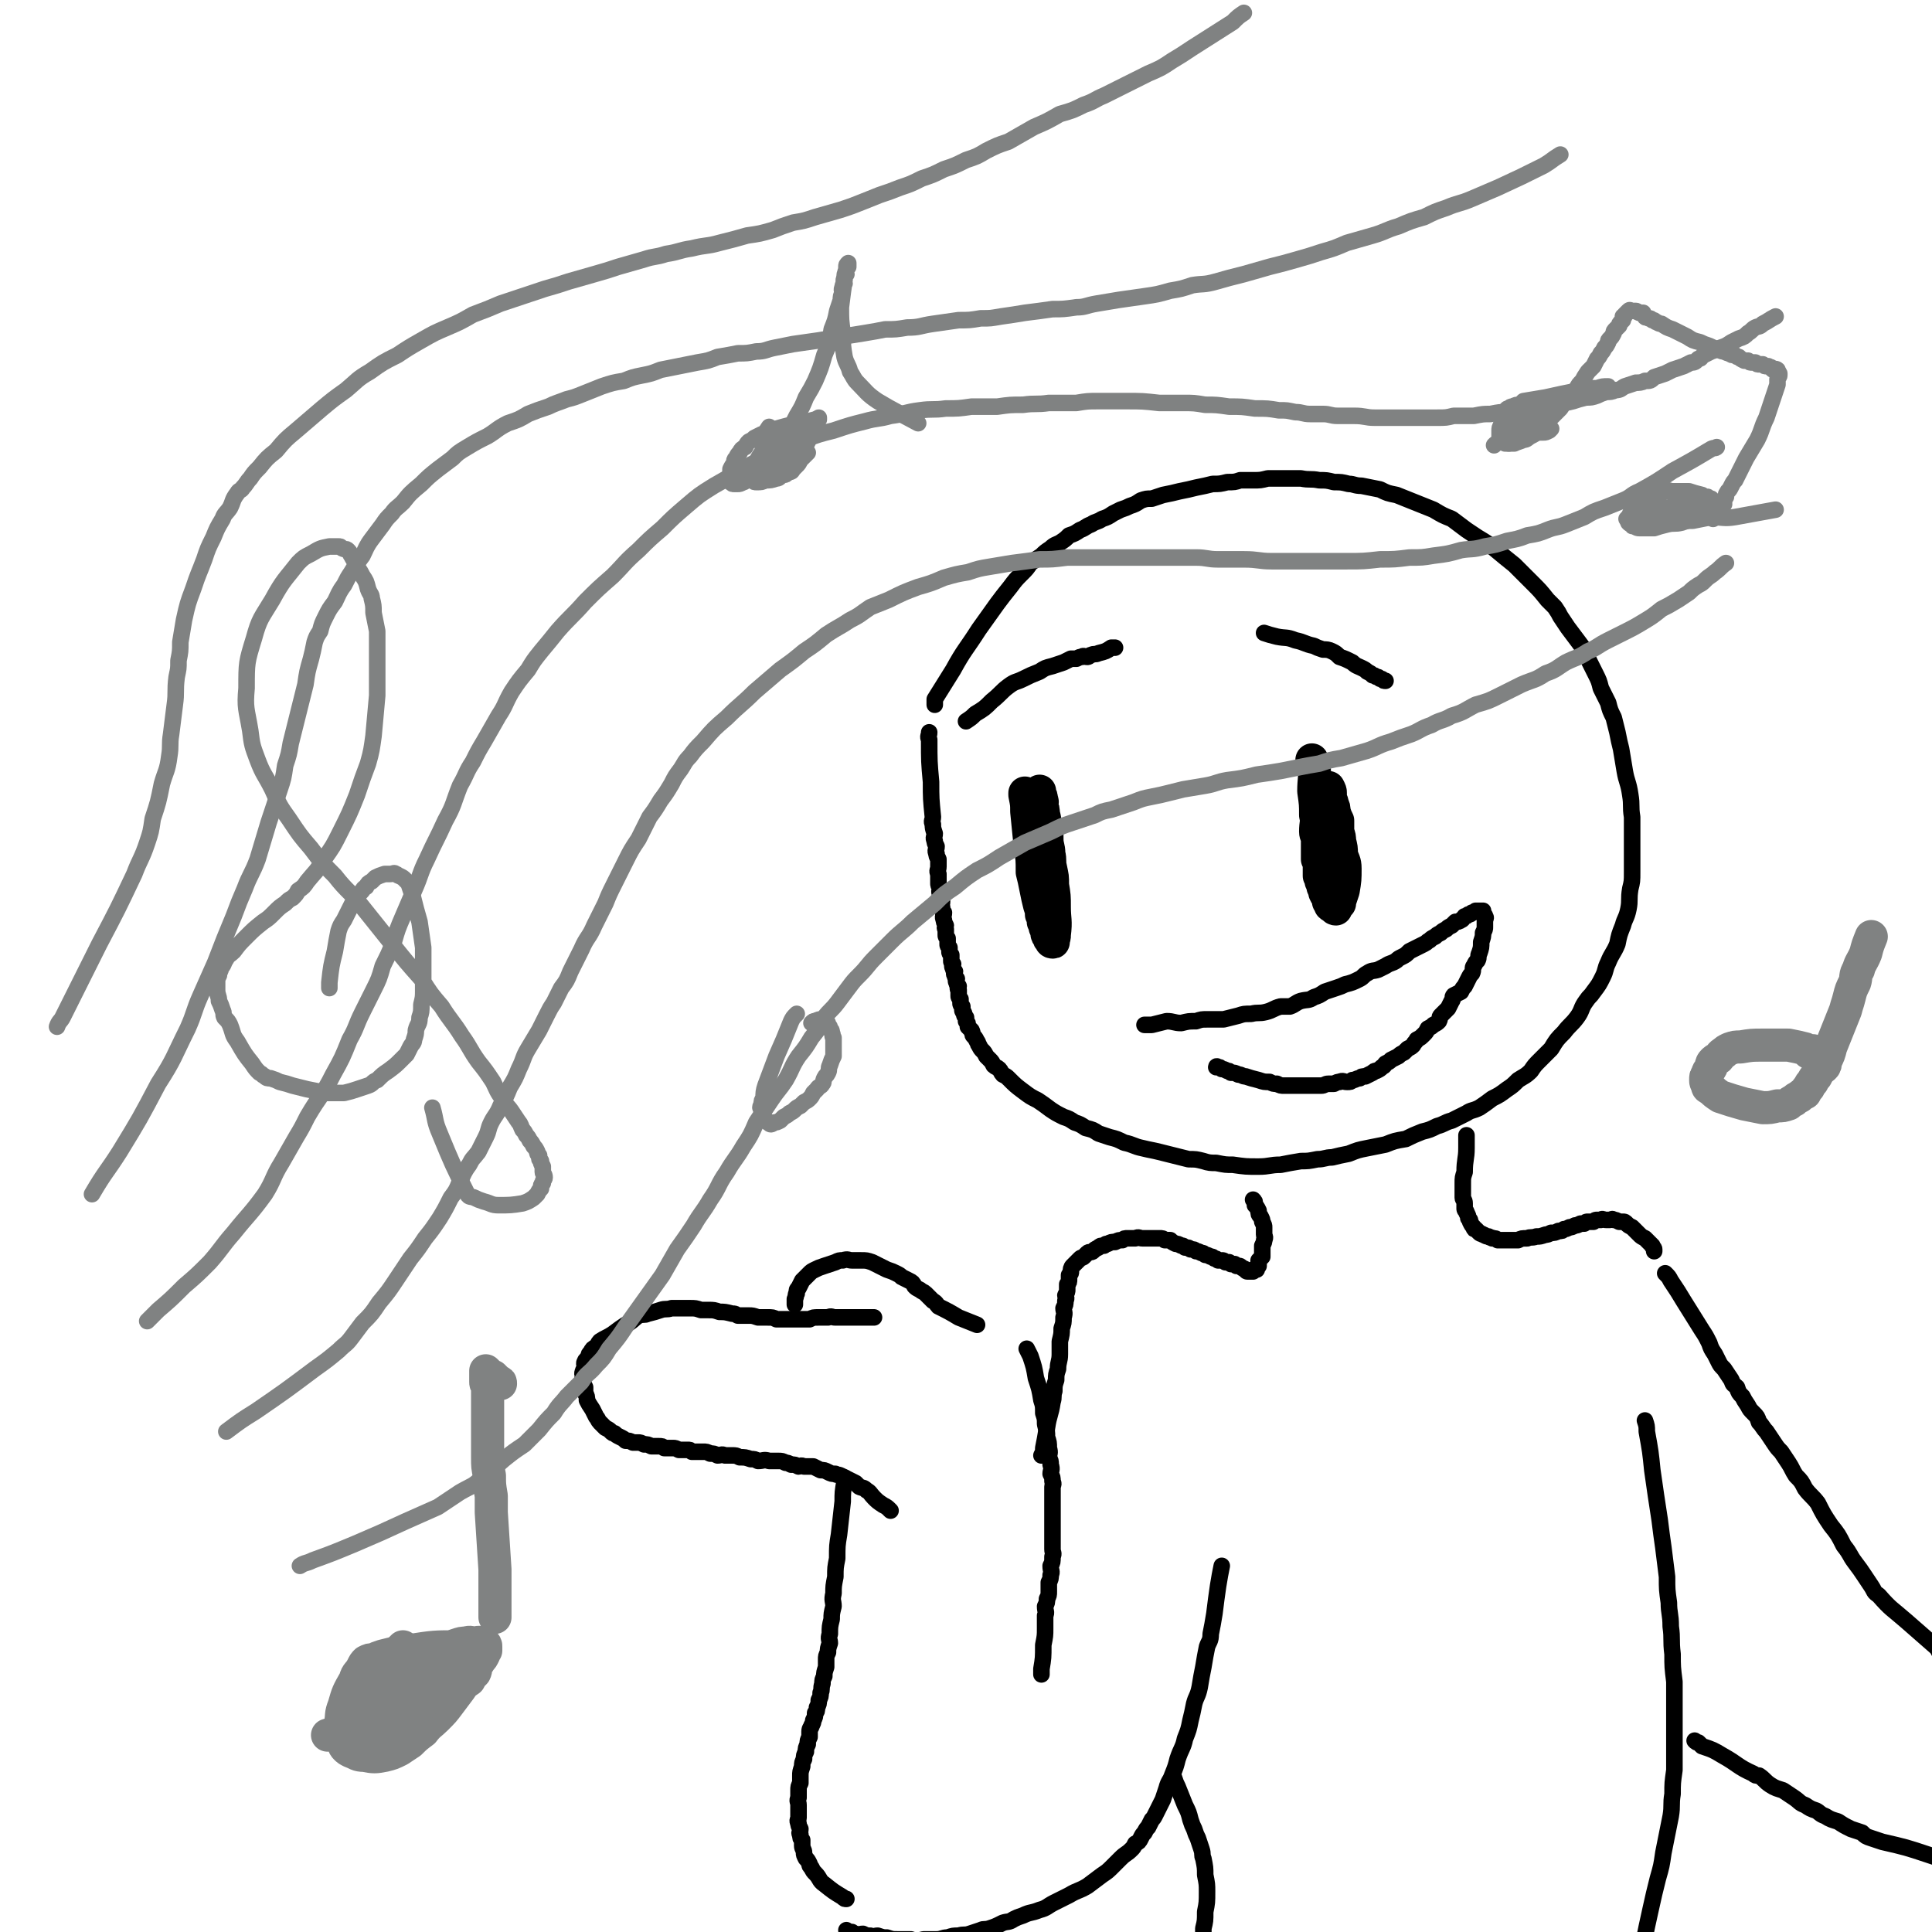<svg viewBox='0 0 1050 1050' version='1.1' xmlns='http://www.w3.org/2000/svg' xmlns:xlink='http://www.w3.org/1999/xlink'><g fill='none' stroke='#000000' stroke-width='9' stroke-linecap='round' stroke-linejoin='round'><path d='M505,398c0,0 0,0 0,0 0,0 0,0 0,0 0,2 -1,2 0,4 0,12 0,12 1,23 0,9 0,9 1,19 0,2 -1,2 0,4 0,2 0,2 1,5 0,2 -1,2 0,4 0,1 0,1 1,3 0,2 -1,2 0,4 0,1 0,1 1,3 0,2 0,2 0,4 0,2 -1,2 0,4 0,2 0,2 0,5 0,1 0,1 1,3 0,1 -1,1 0,3 0,2 0,2 1,4 0,2 -1,2 0,3 0,2 0,2 1,3 0,2 -1,2 0,4 0,1 0,1 1,3 0,1 -1,1 0,2 0,2 0,2 0,3 0,1 0,1 1,2 0,2 0,2 0,3 0,1 0,1 1,2 0,1 0,1 0,2 0,1 0,1 1,2 0,1 0,1 0,3 0,1 0,1 1,2 0,1 -1,1 0,2 0,1 0,1 1,2 0,1 -1,1 0,2 0,1 0,1 1,2 0,1 -1,1 0,2 0,1 0,1 1,2 0,1 -1,1 0,2 0,1 0,1 0,3 0,1 0,1 1,2 0,1 0,1 0,2 0,1 0,1 1,2 0,1 0,1 0,2 0,1 1,1 1,2 0,1 0,1 1,2 0,1 0,1 0,2 1,1 1,1 1,3 1,1 1,1 2,2 1,2 0,2 1,3 1,1 1,1 2,3 1,1 0,1 1,2 1,2 1,2 2,3 1,1 1,1 2,3 1,1 1,1 2,2 1,1 1,1 2,3 1,1 2,1 3,2 1,1 1,2 2,3 2,1 2,1 3,2 4,4 4,4 8,7 4,3 4,3 8,5 3,2 3,2 7,5 3,2 3,2 7,4 3,1 3,1 6,3 3,1 3,1 6,3 4,1 4,1 7,3 3,1 3,1 6,2 4,1 4,1 8,3 5,1 5,2 10,3 4,1 5,1 9,2 4,1 4,1 8,2 4,1 4,1 8,2 4,0 4,0 8,1 3,1 4,1 7,1 5,1 5,1 9,1 7,1 7,1 14,1 6,0 6,-1 12,-1 5,-1 5,-1 11,-2 4,0 4,0 9,-1 4,0 4,-1 8,-1 4,-1 4,-1 9,-2 5,-2 5,-2 10,-3 5,-1 5,-1 10,-2 5,-2 5,-2 11,-3 4,-2 4,-2 9,-4 4,-1 4,-1 8,-3 4,-1 4,-2 8,-3 4,-2 4,-2 8,-4 3,-2 3,-1 7,-3 3,-2 3,-2 7,-5 4,-2 4,-2 8,-5 3,-2 3,-2 6,-5 3,-2 4,-2 7,-5 2,-3 2,-3 5,-6 3,-3 3,-3 6,-6 3,-5 3,-5 7,-9 3,-4 4,-4 7,-8 3,-4 2,-5 5,-9 2,-3 2,-2 4,-5 3,-4 3,-4 5,-8 2,-4 1,-4 3,-8 2,-5 3,-5 5,-10 1,-5 1,-5 3,-10 1,-4 2,-4 3,-9 1,-5 0,-5 1,-11 1,-4 1,-4 1,-9 0,-5 0,-5 0,-9 0,-5 0,-5 0,-11 0,-5 0,-5 0,-10 -1,-6 0,-6 -1,-12 -1,-7 -2,-7 -3,-13 -1,-6 -1,-6 -2,-12 -1,-4 -1,-4 -2,-9 -1,-4 -1,-4 -2,-8 -2,-4 -2,-4 -3,-8 -2,-4 -2,-4 -4,-8 -1,-4 -1,-4 -3,-8 -2,-4 -2,-4 -4,-8 -2,-5 -2,-5 -5,-9 -3,-4 -3,-4 -6,-8 -2,-3 -2,-3 -4,-6 -1,-2 -1,-2 -3,-5 -2,-2 -2,-2 -4,-4 -4,-5 -4,-5 -8,-9 -5,-5 -5,-5 -10,-10 -5,-4 -5,-4 -11,-9 -4,-3 -4,-3 -9,-6 -3,-2 -3,-2 -6,-4 -4,-3 -4,-3 -8,-6 -5,-2 -5,-2 -10,-5 -5,-2 -5,-2 -10,-4 -5,-2 -5,-2 -10,-4 -5,-1 -5,-1 -9,-3 -5,-1 -5,-1 -10,-2 -4,0 -4,-1 -7,-1 -4,-1 -4,-1 -8,-1 -4,-1 -4,-1 -8,-1 -5,-1 -5,0 -10,-1 -5,0 -5,0 -10,0 -4,0 -4,0 -8,0 -4,1 -4,1 -8,1 -3,0 -3,0 -7,0 -3,1 -3,1 -7,1 -4,1 -4,1 -8,1 -4,1 -4,1 -9,2 -4,1 -4,1 -9,2 -4,1 -4,1 -9,2 -3,1 -3,1 -6,2 -3,0 -3,0 -6,1 -3,2 -3,2 -6,3 -2,1 -2,1 -5,2 -2,1 -2,1 -4,2 -3,2 -3,2 -6,3 -3,2 -3,1 -6,3 -3,1 -3,2 -6,3 -3,2 -3,2 -6,3 -2,2 -2,2 -5,4 -2,1 -3,1 -5,3 -3,2 -3,2 -5,4 -3,2 -3,2 -6,4 -2,3 -2,3 -5,6 -3,3 -3,3 -6,7 -4,5 -4,5 -7,9 -5,7 -5,7 -10,14 -7,11 -8,11 -14,22 -5,8 -5,8 -10,16 0,1 0,1 0,3 '/></g>
<g fill='none' stroke='#000000' stroke-width='18' stroke-linecap='round' stroke-linejoin='round'><path d='M557,431c0,0 0,0 0,0 0,0 0,0 0,1 1,5 1,5 1,9 1,10 1,10 2,20 1,6 1,6 1,13 1,4 1,4 2,9 1,5 1,5 2,9 1,3 1,3 1,5 1,2 1,2 1,4 1,1 1,1 1,3 1,1 1,1 1,3 0,1 0,1 1,2 0,1 0,1 1,2 0,1 1,1 1,1 0,0 0,0 0,0 1,0 0,0 0,-1 1,-2 1,-1 1,-3 1,-8 0,-8 0,-15 0,-6 0,-6 -1,-12 0,-5 0,-4 -1,-9 -1,-4 0,-4 -1,-8 0,-4 -1,-4 -1,-8 0,-4 0,-4 -1,-7 0,-3 0,-3 -1,-7 0,-2 0,-2 -1,-4 0,-2 1,-2 0,-3 0,-2 0,-2 -1,-3 0,-1 0,-1 0,-2 '/><path d='M713,413c0,0 0,0 0,0 1,2 1,2 1,3 1,7 0,7 0,14 1,7 1,7 1,13 1,4 0,4 0,9 0,2 1,2 1,5 0,3 0,3 0,6 0,2 0,2 0,4 1,2 1,2 1,4 0,3 0,3 0,5 1,2 1,2 1,3 1,2 1,2 1,3 1,2 1,2 1,3 1,2 1,2 2,3 0,1 0,1 0,2 1,1 1,1 1,2 1,1 1,0 2,1 0,0 0,1 1,1 0,0 0,-1 1,-2 0,0 0,0 1,-1 0,0 0,0 0,-1 1,-3 1,-3 2,-6 1,-6 1,-6 1,-12 0,-4 -1,-4 -2,-8 0,-3 0,-3 -1,-7 0,-2 0,-2 -1,-5 0,-3 0,-3 0,-6 -1,-2 -1,-2 -2,-5 0,-2 0,-2 -1,-4 0,-1 0,-1 -1,-3 0,-1 0,-1 0,-3 0,-1 0,-1 -1,-3 '/></g>
<g fill='none' stroke='#000000' stroke-width='9' stroke-linecap='round' stroke-linejoin='round'><path d='M622,557c0,0 0,0 0,0 1,0 1,0 1,0 2,0 2,0 3,0 4,-1 4,-1 8,-2 4,0 4,1 8,1 4,-1 4,-1 8,-1 3,-1 3,-1 6,-1 4,0 4,0 9,0 4,-1 4,-1 8,-2 3,-1 3,-1 7,-1 4,-1 4,0 8,-1 4,-1 4,-2 8,-3 2,0 3,0 5,0 3,-1 3,-2 6,-3 4,-1 4,0 7,-2 3,-1 3,-1 6,-3 3,-1 3,-1 6,-2 3,-1 3,-1 5,-2 4,-1 4,-1 8,-3 2,-1 2,-2 4,-3 3,-2 3,-1 6,-2 2,-1 2,-1 4,-2 3,-2 3,-1 6,-3 1,-1 1,-1 3,-2 2,-1 2,-1 4,-3 2,-1 2,-1 4,-2 2,-1 2,-1 4,-2 2,-1 1,-1 3,-2 1,-1 1,-1 3,-2 1,-1 1,-1 3,-2 1,-1 1,-1 3,-2 1,-1 1,-1 3,-2 1,-1 1,-1 2,-2 1,0 2,0 3,-1 1,0 1,-1 2,-2 1,0 1,0 2,-1 1,0 1,0 2,-1 1,0 1,0 2,-1 1,0 1,0 2,0 0,0 0,0 1,0 0,0 1,0 1,0 0,1 0,1 0,2 1,1 1,0 1,1 1,1 0,1 0,3 0,1 0,1 0,3 0,1 0,1 -1,3 0,2 0,2 -1,5 0,3 0,3 -1,6 -1,2 0,2 -1,4 -1,1 -1,1 -2,3 -1,1 0,2 -1,4 -1,1 -1,1 -2,3 -1,2 -1,2 -2,4 -1,1 -1,1 -2,3 -2,1 -2,1 -4,2 -1,1 0,2 -1,3 -1,2 -1,2 -2,4 -2,2 -2,2 -4,4 -1,1 0,1 -1,3 -1,1 -1,1 -3,2 -1,1 -1,1 -3,2 -1,2 -1,2 -2,3 -2,2 -2,2 -4,3 -1,2 -1,1 -2,3 -1,1 -1,1 -3,2 -1,1 -1,1 -2,2 -2,1 -2,1 -3,2 -2,1 -2,1 -4,2 -1,1 -1,1 -3,2 -1,1 0,1 -2,2 -1,1 -1,1 -3,2 -1,0 -1,0 -2,1 -2,1 -2,1 -4,2 -2,0 -2,0 -3,1 -2,0 -2,1 -4,1 -1,1 -1,1 -3,1 -2,0 -2,-1 -4,0 -1,0 -1,0 -3,1 -1,0 -1,0 -3,0 -2,0 -2,1 -4,1 -2,0 -2,0 -4,0 -2,0 -2,0 -4,0 -1,0 -1,0 -2,0 -3,0 -3,0 -5,0 -2,0 -2,0 -5,0 -2,0 -2,0 -4,-1 -2,0 -2,0 -4,-1 -3,0 -3,0 -6,-1 -4,-1 -4,-1 -7,-2 -2,0 -2,-1 -4,-1 -2,-1 -2,-1 -4,-1 -1,-1 -1,-1 -2,-1 -2,-1 -2,-1 -3,-1 -1,-1 -1,-1 -2,-1 -1,-1 -1,0 -1,0 '/><path d='M525,392c0,0 0,0 0,0 3,-2 3,-2 5,-4 5,-3 5,-3 9,-7 5,-4 5,-5 9,-8 4,-3 4,-2 8,-4 4,-2 4,-2 9,-4 3,-2 3,-2 7,-3 3,-1 3,-1 6,-2 2,-1 2,-1 4,-2 2,0 2,0 3,0 2,-1 2,-1 3,-1 1,-1 1,0 3,0 1,0 1,-1 2,-1 2,-1 2,0 4,-1 4,-1 4,-1 7,-3 1,0 1,0 2,0 '/><path d='M687,344c0,0 0,0 0,0 3,1 3,1 7,2 5,1 5,0 10,2 5,1 5,2 10,3 2,1 2,1 5,2 2,0 3,0 5,1 2,1 2,1 4,3 3,1 3,1 7,3 2,2 3,2 5,3 2,1 2,1 3,2 2,1 2,1 3,2 2,0 1,1 3,1 1,1 1,1 2,1 1,1 1,1 2,1 '/><path d='M484,821c0,0 0,0 0,0 -2,-2 -2,-2 -4,-3 -3,-2 -3,-2 -5,-4 -2,-2 -2,-3 -4,-4 -2,-2 -2,-1 -4,-2 -1,-1 -1,-1 -2,-2 -2,-1 -2,-1 -4,-2 -2,-1 -2,-1 -4,-2 -2,-1 -2,0 -3,-1 -2,0 -2,0 -4,-1 -2,-1 -2,-1 -4,-1 -2,-1 -2,-1 -4,-2 -3,0 -3,0 -5,0 -2,-1 -2,0 -3,0 -2,-1 -2,-1 -4,-1 -2,-1 -2,-1 -3,-1 -2,-1 -2,-1 -4,-1 -3,0 -3,0 -5,0 -3,-1 -3,0 -6,0 -2,-1 -2,-1 -4,-1 -3,-1 -3,-1 -6,-1 -2,-1 -2,-1 -4,-1 -2,0 -2,0 -4,0 -2,-1 -2,0 -4,0 -2,-1 -2,-1 -4,-1 -2,-1 -2,-1 -4,-1 -3,0 -3,0 -6,0 -1,-1 -1,-1 -2,-1 -3,0 -3,0 -5,0 -2,-1 -2,-1 -3,-1 -2,0 -2,0 -5,0 -1,-1 -1,-1 -3,-1 -2,0 -2,0 -4,0 -2,-1 -2,-1 -4,-1 -2,-1 -2,-1 -3,-1 -2,0 -2,0 -3,0 -2,-1 -2,-1 -4,-1 -1,-1 -1,-1 -3,-2 -2,-1 -2,-1 -3,-2 -1,0 -1,0 -2,-1 -1,-1 -1,-1 -3,-2 -1,-1 -1,-1 -3,-3 -1,-1 -1,-2 -2,-3 -1,-2 -1,-2 -2,-4 -2,-3 -2,-3 -3,-5 0,-2 0,-2 -1,-4 0,-2 0,-2 0,-3 -1,-2 -1,-2 -1,-3 -1,-2 0,-2 0,-3 0,-1 -1,-1 0,-3 0,-1 1,-1 1,-2 0,-1 -1,-2 0,-3 0,-1 1,-1 2,-3 0,-1 0,-1 1,-2 1,-2 1,-2 3,-3 1,-1 1,-2 2,-3 3,-2 4,-2 7,-4 4,-3 4,-3 7,-5 4,-2 4,-3 7,-5 3,-1 3,0 5,-1 4,-1 4,-1 7,-2 3,-1 3,0 6,-1 2,0 2,0 5,0 2,0 2,0 5,0 3,0 3,0 6,1 2,0 2,0 4,0 3,0 3,0 6,1 3,0 3,0 7,1 2,0 1,0 3,1 3,0 3,0 6,0 2,0 2,0 5,1 2,0 2,0 5,0 3,0 3,0 5,1 2,0 2,0 5,0 3,0 3,0 7,0 3,0 3,0 6,0 2,-1 2,-1 5,-1 2,0 2,0 5,0 2,-1 2,0 4,0 2,0 2,0 3,0 2,0 2,0 3,0 2,0 2,0 3,0 1,0 1,0 2,0 1,0 1,0 3,0 1,0 1,0 2,0 1,0 1,0 2,0 1,0 1,0 2,0 0,0 0,0 1,0 '/><path d='M432,709c0,0 0,0 0,0 0,-2 0,-2 0,-3 1,-2 0,-2 1,-3 0,-2 0,-2 1,-3 1,-2 1,-2 2,-4 1,-1 1,-1 2,-2 1,-1 1,-1 2,-2 1,-1 1,-1 3,-2 2,-1 2,-1 5,-2 3,-1 3,-1 6,-2 2,-1 2,-1 4,-1 3,-1 3,0 5,0 3,0 3,0 5,0 3,0 3,0 6,1 2,1 2,1 4,2 2,1 2,1 4,2 3,1 3,1 5,2 2,1 2,1 3,2 2,1 2,1 4,2 2,1 2,1 3,3 1,1 1,1 3,2 1,1 2,1 3,2 1,1 1,1 2,2 1,1 1,1 2,2 2,1 2,2 3,3 6,3 6,3 11,6 5,2 5,2 10,4 '/><path d='M558,733c0,0 0,0 0,0 1,2 1,2 2,4 2,6 2,6 3,12 2,6 2,6 3,12 1,3 1,3 1,7 1,3 1,3 1,6 1,4 1,4 1,7 1,3 1,3 1,6 1,3 0,3 0,5 1,2 1,2 1,4 1,3 0,3 0,5 1,2 1,2 1,4 1,2 0,2 0,3 0,2 0,2 0,3 0,2 0,2 0,4 0,2 0,2 0,3 0,2 0,2 0,3 0,2 0,2 0,3 0,2 0,2 0,3 0,2 0,2 0,3 0,2 0,2 0,3 0,2 0,2 0,4 0,3 0,3 0,5 0,2 1,2 0,4 0,3 0,3 -1,5 0,3 1,3 0,5 0,2 0,2 -1,4 0,3 0,3 0,5 0,2 0,2 -1,4 0,2 0,2 -1,4 0,3 1,3 0,5 0,4 0,4 0,7 0,4 0,4 -1,9 0,7 0,7 -1,13 0,1 0,1 0,3 '/><path d='M459,803c0,0 0,0 0,0 0,1 0,1 0,2 -1,6 -1,6 -1,11 -1,9 -1,9 -2,18 -1,6 -1,6 -1,13 -1,5 -1,5 -1,10 -1,5 -1,5 -1,9 -1,4 0,4 0,7 -1,4 -1,4 -1,7 -1,4 -1,4 -1,8 -1,3 0,3 0,5 -1,3 -1,3 -1,5 -1,2 -1,2 -1,4 0,2 0,2 0,4 -1,3 -1,3 -1,5 -1,2 -1,2 -1,4 -1,3 0,3 -1,5 0,2 0,2 -1,4 0,2 0,2 -1,4 0,2 0,2 -1,3 0,2 0,2 -1,4 0,1 0,1 -1,3 0,1 -1,1 -1,3 0,2 0,2 0,3 -1,2 -1,2 -1,4 -1,2 -1,2 -1,4 -1,2 -1,2 -1,4 -1,2 -1,2 -1,4 -1,3 -1,3 -1,5 0,2 0,2 0,4 -1,2 -1,2 -1,4 0,2 0,2 0,4 -1,2 0,2 0,4 0,2 0,2 0,3 0,2 0,2 0,4 0,1 -1,1 0,3 0,1 0,1 1,3 0,2 -1,2 0,3 0,2 0,2 1,3 0,2 0,2 0,3 0,2 1,2 1,4 0,1 0,1 1,3 1,1 1,1 2,3 0,1 0,1 1,2 1,2 1,2 2,3 3,3 2,4 5,6 5,4 5,4 10,7 1,1 1,1 2,1 '/><path d='M566,791c0,0 0,0 0,0 1,-2 1,-2 1,-4 1,-5 1,-5 2,-11 1,-7 2,-7 3,-14 1,-3 0,-3 1,-6 0,-3 0,-3 1,-6 0,-3 0,-3 1,-6 0,-4 1,-4 1,-8 0,-4 0,-4 0,-7 1,-4 1,-4 1,-7 1,-3 1,-3 1,-6 1,-3 0,-3 0,-5 1,-2 1,-2 1,-4 1,-2 0,-2 0,-3 1,-2 1,-2 1,-3 0,-2 0,-2 0,-3 1,-1 1,-1 1,-3 0,-1 0,-1 0,-2 1,-1 1,-1 1,-2 0,-1 0,-2 1,-3 1,-1 1,-1 2,-2 1,-1 1,-1 2,-2 1,-1 1,0 2,-1 1,-1 1,-1 2,-2 1,-1 2,0 3,-1 1,-1 1,-1 3,-2 1,-1 1,-1 3,-1 1,-1 1,-1 2,-1 2,-1 2,-1 4,-1 2,-1 2,-1 4,-1 1,-1 1,-1 3,-1 2,0 2,0 4,0 2,-1 2,0 4,0 1,0 1,0 3,0 1,0 1,0 2,0 2,0 2,0 4,0 2,0 2,0 3,1 2,0 2,0 3,0 1,1 1,1 3,2 1,0 1,0 3,1 1,0 1,0 2,1 2,0 2,0 3,1 2,0 2,0 3,1 1,0 1,0 3,1 1,0 1,0 2,1 1,0 1,0 3,1 1,0 1,0 2,1 1,0 1,0 2,1 1,0 1,0 2,0 1,0 1,0 2,1 1,0 1,0 2,0 0,0 0,0 1,1 1,0 1,0 2,0 0,0 0,0 1,1 1,0 1,0 1,0 1,0 1,0 2,1 0,0 0,0 0,0 1,1 1,0 2,1 0,0 0,1 1,1 0,0 0,0 1,0 0,0 0,0 1,0 0,0 0,0 1,0 0,-1 0,-1 0,-1 1,0 1,0 2,0 0,-1 0,-1 1,-2 0,0 0,0 0,-1 0,-1 0,-1 0,-2 1,-1 1,-1 2,-2 0,-2 0,-2 0,-3 0,-2 0,-2 0,-3 1,-2 1,-2 1,-3 1,-2 0,-2 0,-3 0,-2 0,-2 0,-4 0,-1 0,-1 -1,-3 0,-1 0,-1 -1,-3 -1,-1 -1,-1 -1,-3 -1,-2 -1,-2 -2,-3 0,-2 0,-2 -1,-3 '/><path d='M797,617c0,0 0,0 0,0 0,1 0,1 0,2 0,2 0,2 0,5 0,6 -1,6 -1,13 -1,3 -1,3 -1,6 0,2 0,2 0,4 0,2 0,2 0,4 0,1 1,1 1,3 0,1 0,1 0,3 0,1 1,1 1,2 1,2 1,2 1,3 1,1 1,1 1,2 1,2 1,2 2,3 0,1 0,1 1,1 1,1 1,1 2,2 1,1 1,0 2,1 1,0 1,1 3,1 1,1 1,0 2,1 2,0 2,0 3,1 1,0 1,0 3,0 1,0 1,0 3,0 1,0 1,0 3,0 1,0 1,0 2,0 2,-1 2,-1 5,-1 2,-1 2,0 5,-1 2,0 2,0 5,-1 1,0 1,0 3,-1 2,0 2,0 4,-1 2,0 2,0 3,-1 1,0 1,0 3,-1 1,0 1,0 3,-1 1,0 1,0 3,-1 1,0 1,0 2,0 1,-1 1,-1 2,-1 1,0 1,0 3,0 1,-1 1,-1 2,-1 1,0 1,0 2,0 1,-1 1,0 3,0 1,0 1,0 2,0 1,0 1,-1 2,0 1,0 1,0 3,1 1,0 1,0 2,0 1,0 1,0 2,1 1,1 1,1 3,2 1,1 1,1 2,2 1,1 1,1 2,2 1,1 1,1 3,2 1,1 1,1 2,2 1,1 1,1 2,2 0,1 1,1 1,2 0,1 0,1 0,1 '/><path d='M664,851c0,0 0,0 0,0 -1,5 -1,5 -2,11 -1,7 -1,7 -2,15 -1,6 -1,6 -2,11 0,4 -1,4 -2,7 -1,5 -1,5 -2,11 -1,5 -1,5 -2,11 -1,5 -2,5 -3,9 -1,5 -1,5 -2,9 -1,5 -1,5 -3,10 -1,5 -2,5 -4,11 -1,4 -1,4 -3,9 -1,3 -2,3 -3,7 -1,3 -1,3 -2,6 -1,2 -1,2 -2,4 -1,2 -1,2 -2,4 -1,2 -1,2 -2,3 -1,2 -1,2 -2,4 -1,1 -1,1 -2,3 -1,1 -1,1 -2,3 -1,2 -1,2 -3,3 -1,2 -1,2 -2,3 -3,3 -3,2 -6,5 -2,2 -2,2 -4,4 -3,3 -3,3 -6,5 -4,3 -4,3 -8,6 -5,3 -5,2 -10,5 -4,2 -4,2 -8,4 -4,2 -4,3 -8,4 -5,2 -5,1 -9,3 -3,1 -3,1 -5,2 -3,2 -3,1 -6,2 -4,2 -4,2 -7,3 -3,1 -3,0 -5,1 -3,1 -3,1 -6,2 -3,1 -3,0 -6,1 -3,0 -3,0 -6,1 -3,0 -3,1 -6,1 -4,0 -4,0 -7,0 -4,1 -4,1 -7,0 -4,0 -4,0 -7,0 -3,0 -3,0 -6,-1 -2,0 -2,0 -5,-1 -2,0 -2,1 -4,0 -2,0 -2,0 -4,-1 -2,0 -2,1 -4,0 -1,0 -1,0 -2,-1 -2,0 -2,0 -3,-1 '/><path d='M638,966c0,0 0,0 0,0 1,3 1,3 2,5 2,5 2,5 4,10 2,4 2,4 3,8 1,3 1,3 2,5 1,3 1,3 2,5 1,3 1,3 2,6 1,3 0,3 1,5 1,5 1,5 1,9 1,5 1,5 1,9 0,6 0,6 -1,11 0,5 0,5 -1,9 0,4 0,4 -1,8 -1,4 -1,4 -2,7 -2,5 -2,5 -4,9 -1,5 -1,5 -4,9 -2,4 -1,4 -4,8 -2,4 -2,4 -5,7 -5,6 -6,6 -11,11 -4,4 -5,4 -9,8 -4,4 -4,4 -8,7 -5,4 -5,4 -9,7 -4,3 -4,3 -8,5 -2,2 -2,2 -5,4 -2,1 -2,1 -3,2 -1,1 -1,1 -2,2 -1,0 -1,0 -2,0 '/><path d='M894,772c0,0 0,0 0,0 1,3 1,3 1,6 2,11 2,11 3,21 2,14 2,14 4,27 1,8 1,8 2,15 1,8 1,8 2,16 0,7 0,7 1,14 0,6 1,6 1,13 1,7 0,7 1,15 0,7 0,7 1,15 0,7 0,7 0,14 0,6 0,6 0,12 0,6 0,6 0,11 0,6 0,6 0,11 -1,7 -1,7 -1,13 -1,6 0,6 -1,12 -1,5 -1,5 -2,10 -1,5 -1,5 -2,10 -1,7 -1,7 -3,14 -2,8 -2,8 -4,17 -2,9 -2,9 -4,19 -2,7 -2,7 -4,15 -1,4 -1,4 -2,8 -1,2 -1,2 -1,4 '/><path d='M905,692c0,0 0,0 0,0 2,2 2,2 3,4 4,6 4,6 7,11 5,8 5,8 10,16 2,3 2,3 4,7 1,3 1,3 3,6 1,2 1,2 2,4 1,2 1,2 3,4 2,3 2,3 4,6 1,3 1,2 3,4 1,3 1,3 3,5 1,2 1,2 3,5 1,2 1,2 3,4 2,2 2,2 3,5 2,2 2,3 4,5 2,3 2,3 4,6 2,3 2,3 4,5 2,3 2,3 4,6 2,3 2,4 4,7 3,3 3,3 5,7 3,4 4,4 7,8 3,6 3,6 7,12 4,5 4,5 7,11 4,5 3,5 6,9 3,4 3,4 5,7 2,3 2,3 4,6 2,3 1,3 4,5 7,8 7,7 15,14 8,7 8,7 16,14 1,1 1,1 2,3 '/><path d='M921,946c0,0 0,0 0,0 1,1 1,1 2,1 1,1 1,1 2,2 6,2 6,2 11,5 9,5 8,6 17,10 1,1 1,1 3,1 3,2 3,3 6,5 3,2 4,2 7,3 3,2 3,2 6,4 3,2 3,3 6,4 3,2 3,2 6,3 2,1 2,2 5,3 3,2 4,2 7,3 3,2 3,2 7,4 3,1 3,1 6,2 2,2 2,2 5,3 3,1 3,1 6,2 13,3 13,3 25,7 3,1 3,1 6,2 '/></g>
<g fill='none' stroke='#808282' stroke-width='9' stroke-linecap='round' stroke-linejoin='round'><path d='M179,537c0,0 0,0 0,0 0,-2 0,-2 0,-3 1,-9 1,-9 3,-17 1,-6 1,-6 2,-11 1,-3 1,-3 3,-6 2,-4 2,-4 4,-8 1,-2 1,-2 3,-4 1,-2 1,-2 2,-3 2,-2 1,-2 3,-3 1,-2 1,-2 3,-3 1,-1 1,-1 2,-2 2,-1 2,-1 5,-2 1,0 1,0 3,0 2,0 2,-1 3,0 1,0 1,1 2,1 2,1 2,1 3,2 1,1 1,1 2,2 1,3 1,3 2,6 2,8 2,8 4,15 1,7 1,7 2,14 0,7 0,7 0,14 0,4 0,5 0,9 0,4 0,4 -1,8 0,4 0,4 -1,7 0,4 -1,3 -2,7 0,2 0,2 -1,5 0,2 -1,2 -2,4 -1,2 -1,2 -2,4 -1,1 -1,1 -3,3 -3,3 -3,3 -7,6 -3,2 -3,2 -6,5 -3,1 -2,2 -5,3 -3,1 -3,1 -6,2 -3,1 -3,1 -7,2 -5,0 -5,0 -10,0 -5,-1 -5,-1 -10,-2 -4,-1 -4,-1 -8,-2 -3,-1 -3,-1 -7,-2 -2,-1 -2,-1 -5,-2 -2,0 -2,0 -3,-1 -2,-1 -1,-1 -3,-2 -2,-2 -2,-2 -4,-5 -4,-5 -4,-5 -8,-12 -3,-4 -2,-4 -4,-9 -1,-2 -1,-2 -3,-4 -1,-2 0,-2 -1,-4 -1,-3 -1,-3 -2,-5 0,-3 -1,-3 -1,-6 0,-2 0,-2 0,-4 0,-2 0,-2 1,-4 0,-2 1,-2 1,-4 2,-2 1,-2 3,-5 1,-2 2,-2 4,-4 3,-4 3,-4 7,-8 4,-4 4,-4 9,-8 3,-2 3,-2 6,-5 3,-3 3,-3 6,-5 2,-2 2,-2 4,-3 2,-2 2,-2 3,-4 3,-2 3,-2 5,-5 4,-5 5,-5 9,-12 5,-7 5,-7 9,-15 5,-10 5,-10 9,-20 3,-9 3,-9 6,-17 2,-7 2,-8 3,-15 1,-11 1,-11 2,-22 0,-11 0,-11 0,-22 0,-7 0,-7 0,-13 -1,-5 -1,-5 -2,-10 0,-4 0,-4 -1,-8 0,-2 -1,-2 -2,-5 -1,-4 -1,-4 -3,-7 -1,-2 -1,-2 -3,-5 -1,-1 0,-1 -1,-3 -1,-1 -1,-1 -2,-3 -1,-1 0,-1 -2,-3 -1,-1 -1,0 -3,-1 -1,-1 -1,-1 -2,-1 -2,0 -2,0 -5,0 -5,1 -5,1 -10,4 -4,2 -4,2 -7,5 -7,9 -8,9 -14,20 -6,10 -7,10 -10,21 -4,13 -4,13 -4,27 -1,11 0,11 2,23 1,8 1,8 4,16 3,8 4,8 8,16 4,9 4,9 9,16 6,9 6,9 12,16 6,8 6,8 13,15 7,9 8,8 15,17 8,10 8,10 16,20 8,10 8,10 16,19 5,8 5,8 11,15 5,8 6,8 11,16 5,7 4,7 9,14 4,5 4,5 8,11 2,4 2,5 5,9 2,4 3,4 5,7 2,3 2,3 4,6 1,1 1,2 2,4 1,1 1,1 2,3 1,1 1,1 2,3 1,1 1,1 2,3 1,1 1,1 2,3 0,1 0,1 1,2 0,2 0,2 1,3 0,1 0,1 1,3 0,1 0,1 0,3 0,1 1,1 1,3 0,1 -1,1 -1,3 -1,1 -1,1 -1,3 -1,1 -1,1 -2,3 -1,1 -1,1 -2,2 -3,2 -3,2 -6,3 -6,1 -7,1 -13,1 -4,0 -4,-1 -8,-2 -3,-1 -3,-1 -5,-2 -2,-1 -3,0 -4,-2 -8,-16 -8,-16 -15,-33 -3,-7 -2,-7 -4,-14 '/><path d='M443,230c0,0 0,0 0,0 -4,0 -4,0 -8,0 -6,1 -6,1 -13,3 -4,1 -4,2 -8,3 -2,1 -2,1 -4,2 -1,1 -1,1 -3,2 -1,1 -1,1 -2,3 -2,1 -2,1 -3,3 -1,1 -1,1 -2,3 -1,1 -1,1 -1,3 -1,1 -1,1 -2,3 0,1 0,1 0,3 -1,1 -1,1 0,2 0,1 -1,2 0,2 1,1 1,1 2,1 1,0 1,0 2,0 1,0 1,0 3,-1 1,0 1,-1 3,-2 1,-1 1,-1 2,-2 2,-1 2,-1 4,-3 2,-1 2,-1 4,-3 5,-7 5,-7 9,-14 4,-6 4,-6 7,-12 3,-5 3,-5 5,-10 3,-5 3,-5 5,-9 3,-7 3,-7 5,-14 3,-7 3,-7 4,-14 2,-5 2,-5 3,-10 1,-3 1,-3 2,-6 0,-2 0,-2 1,-4 0,-1 -1,-1 0,-3 0,-1 0,-1 1,-2 0,-1 -1,-1 0,-3 0,-1 0,-1 1,-2 0,-1 -1,-1 0,-2 0,-1 0,-1 1,-2 0,0 0,0 0,-1 0,0 0,-1 0,-1 -1,1 -1,1 -1,2 0,1 0,1 0,2 -1,2 -1,2 -1,5 -1,7 -1,7 -2,15 0,7 0,7 1,14 0,7 0,7 1,13 1,4 2,4 3,8 2,3 2,4 4,6 5,5 5,6 11,10 10,6 11,6 22,12 '/><path d='M418,232c0,0 0,0 0,0 -2,3 -2,3 -3,6 -1,1 -1,1 -1,3 '/><path d='M443,228c0,0 0,0 0,0 -4,1 -4,1 -7,3 -5,3 -5,3 -10,7 -3,2 -3,2 -6,4 -2,2 -2,2 -4,3 -1,1 -1,2 -2,3 -2,2 -2,1 -3,4 -1,1 -1,1 -1,3 0,1 0,1 0,1 '/><path d='M438,233c0,0 0,0 0,0 -3,1 -2,2 -5,3 -5,4 -6,4 -11,7 -4,2 -4,2 -7,5 -1,1 0,1 -1,2 -1,1 -2,0 -3,1 -1,1 -1,1 -2,2 -1,1 -1,1 -1,2 -1,1 -1,1 -1,2 -1,1 -1,1 0,2 0,1 0,1 0,1 1,1 1,1 2,1 1,1 1,1 2,1 3,0 3,0 5,-1 3,0 3,0 6,-1 2,0 1,-1 4,-2 1,0 1,0 2,-1 2,-1 2,0 3,-2 1,-1 1,-1 2,-2 1,-1 1,-1 2,-3 1,-1 1,-1 2,-2 1,-1 1,-1 2,-2 '/><path d='M401,259c0,0 0,0 0,0 1,0 1,-1 2,-1 3,-1 3,0 6,-1 5,-2 5,-2 10,-3 3,-1 3,-1 6,-3 2,-1 2,-1 4,-2 2,0 2,0 3,-1 1,0 1,-1 2,-2 1,0 1,0 2,-1 2,-1 2,-1 2,-3 1,-2 1,-2 2,-4 0,-1 1,-1 2,-2 0,-1 0,-2 1,-3 0,-1 0,-1 1,-3 0,-1 0,-1 1,-2 0,0 0,0 0,-1 '/><path d='M439,233c0,0 0,0 0,0 -3,0 -3,0 -5,1 -5,1 -5,1 -10,2 -3,1 -3,1 -5,3 -1,1 0,2 -1,3 -1,1 -1,0 -2,1 -1,2 -1,2 -2,3 -2,3 -2,3 -3,6 0,1 0,1 0,1 '/><path d='M433,551c0,0 0,0 0,0 -2,2 -2,2 -3,4 -4,10 -4,10 -8,19 -3,8 -3,8 -6,16 -1,3 -1,4 -1,7 -1,1 -1,1 -1,3 -1,2 -1,2 0,3 0,1 0,1 1,2 0,1 0,1 0,2 0,1 0,1 1,2 1,1 1,1 2,1 0,0 0,1 1,1 1,0 1,-1 2,-1 1,0 1,0 3,-1 1,-1 1,-1 2,-2 2,-1 2,-1 3,-2 2,-1 2,-1 3,-2 1,-1 1,-1 3,-2 1,-1 1,-1 2,-2 2,-1 2,-1 3,-2 1,-1 1,-1 2,-3 1,-1 1,-1 2,-2 1,-2 2,-1 3,-3 1,-1 0,-1 1,-3 1,-2 1,-1 2,-3 1,-2 0,-2 1,-4 1,-3 1,-3 2,-5 0,-2 0,-2 0,-3 0,-2 0,-2 0,-4 0,-1 0,-1 0,-3 -1,-1 0,-1 -1,-3 0,-1 0,-1 -1,-2 0,-1 0,-1 -1,-2 0,-1 0,-1 -1,-2 -1,-1 -1,-1 -2,-1 -2,0 -2,0 -4,1 -1,0 -1,0 -2,1 '/><path d='M874,210c0,0 0,0 0,0 0,0 0,0 0,0 -3,0 -3,0 -6,1 -5,0 -5,0 -9,1 -10,2 -10,2 -19,4 -6,1 -6,1 -12,2 -1,1 -1,1 -2,2 -2,0 -2,0 -4,1 -1,0 -1,0 -2,1 -1,0 -1,0 -2,2 -1,1 0,2 -1,4 -1,1 -1,1 -1,3 -1,1 -1,2 -1,3 0,2 0,2 0,3 0,1 1,1 1,2 1,1 1,1 2,2 1,0 1,0 2,0 1,0 1,0 3,0 2,-1 3,-1 5,-2 2,0 2,-1 4,-2 2,-1 2,-1 3,-2 2,-1 2,-1 3,-3 1,-1 1,-1 3,-2 1,-2 1,-2 3,-4 2,-2 2,-2 4,-4 2,-3 2,-3 4,-6 2,-3 2,-2 5,-5 1,-2 1,-2 3,-4 1,-2 1,-2 3,-5 1,-1 1,-1 3,-3 1,-2 1,-2 2,-4 1,-1 1,-1 2,-3 1,-1 1,-1 2,-3 1,-1 1,-1 2,-3 0,-1 0,-1 1,-2 1,-1 1,-1 2,-3 0,-1 0,-1 1,-2 1,-1 1,-1 2,-2 0,-1 0,-1 1,-2 0,0 0,0 1,-1 0,-1 0,-1 0,-2 1,0 1,0 1,-1 1,-1 1,-1 2,-2 0,0 0,0 0,0 1,-1 1,0 1,0 1,0 1,0 1,0 1,0 1,0 1,0 1,0 1,0 1,0 1,0 1,1 2,1 1,0 1,0 2,0 0,1 0,1 1,2 0,1 1,0 2,1 1,0 1,0 2,1 1,0 1,0 2,1 1,0 1,1 3,1 3,2 3,2 6,3 4,2 4,2 8,4 3,2 3,2 7,3 2,1 2,1 5,2 2,1 2,1 5,2 2,1 2,1 3,1 2,1 2,1 3,1 1,1 1,1 3,1 1,1 1,1 2,1 1,1 1,1 3,2 1,0 1,0 2,0 1,1 1,1 2,1 1,0 1,0 2,0 1,1 1,1 2,1 1,0 1,0 2,0 1,1 1,1 2,1 0,0 0,0 1,0 1,1 1,0 2,1 0,0 0,1 1,1 0,0 1,-1 2,0 0,0 0,0 0,1 1,0 0,0 1,1 0,1 0,1 0,1 0,1 -1,1 -1,2 0,2 0,2 0,3 -1,3 -1,3 -2,6 -2,6 -2,6 -4,12 -3,6 -2,6 -5,12 -3,5 -3,5 -6,10 -2,4 -2,4 -4,8 -1,2 -1,2 -2,4 -1,1 -1,1 -2,3 -1,2 -1,2 -2,3 -1,2 -1,1 -1,3 -1,1 -1,1 -1,2 -1,1 -2,1 -2,2 -1,1 0,2 -1,3 0,1 -1,1 -1,2 -1,1 -1,1 -1,1 0,1 0,1 -1,2 0,0 0,0 0,0 0,0 0,0 1,-1 1,0 1,0 1,-1 0,-1 0,-1 0,-2 0,0 0,0 0,-1 0,-1 0,-1 0,-2 -1,-1 -1,-1 -1,-2 -1,-1 -1,-1 -2,-2 -1,0 -1,0 -2,-1 -2,0 -2,0 -3,-1 -4,-1 -4,-1 -7,-2 -2,0 -3,0 -5,0 -2,0 -2,0 -4,0 -2,0 -2,-1 -3,0 -2,0 -2,1 -4,1 -2,1 -2,0 -4,1 -2,1 -2,1 -3,2 -2,1 -2,1 -3,2 -1,1 -1,1 -2,2 -1,1 -1,1 -2,2 -1,1 -1,1 -2,2 0,1 -1,1 -1,3 0,1 0,1 0,2 1,1 1,1 2,1 0,1 0,1 1,1 1,0 1,1 3,1 4,0 4,0 8,0 3,-1 3,-1 7,-2 4,-1 4,0 8,-1 6,-2 5,-2 11,-4 2,0 2,0 4,0 '/><path d='M884,282c0,0 0,0 0,0 1,0 1,0 2,0 1,0 1,0 3,0 5,1 5,1 9,1 4,0 4,0 8,0 3,0 3,0 7,0 3,0 3,0 7,0 5,-1 5,-1 10,-2 6,0 7,1 13,0 11,-2 11,-2 22,-4 '/><path d='M888,278c0,0 0,0 0,0 3,-1 3,-1 7,-1 5,-1 5,-1 11,-1 5,-1 5,-1 10,-1 3,0 3,0 6,0 8,-1 8,-1 15,-1 '/><path d='M821,237c0,0 0,0 0,0 1,0 1,0 2,0 2,0 2,-1 5,-1 4,0 4,0 8,-1 1,0 1,0 3,0 1,0 1,0 3,-1 0,0 0,0 1,-1 '/><path d='M820,241c0,0 0,0 0,0 1,-1 1,-1 2,-1 1,-1 1,-1 2,-2 1,-1 1,-2 2,-3 3,-3 3,-3 7,-7 5,-3 5,-4 9,-7 6,-4 6,-4 11,-7 4,-1 4,-1 7,-3 1,0 1,0 1,0 '/><path d='M812,242c0,0 0,0 0,0 1,-1 1,-1 3,-2 1,-2 1,-2 3,-4 1,0 1,0 2,-1 3,-2 3,-3 6,-5 3,-1 3,-1 6,-3 6,-2 6,-2 12,-4 1,0 1,0 1,0 '/><path d='M823,228c0,0 0,0 0,0 1,-1 1,-1 2,-2 4,-3 4,-2 9,-5 7,-3 7,-3 13,-6 1,0 1,0 1,0 '/></g>
<g fill='none' stroke='#808282' stroke-width='18' stroke-linecap='round' stroke-linejoin='round'><path d='M261,895c0,0 0,0 0,0 -6,0 -6,-1 -12,0 -13,0 -13,0 -26,2 -7,1 -7,1 -15,3 -3,1 -3,1 -5,2 -2,0 -2,0 -4,1 -1,1 -1,1 -2,3 -2,4 -3,3 -4,7 -4,7 -4,7 -6,14 -2,5 -1,5 -2,10 0,3 0,3 1,6 0,2 0,2 1,4 0,2 0,2 1,3 1,1 1,1 3,2 3,1 3,2 7,2 5,1 6,1 11,0 4,-1 4,-1 8,-3 3,-2 3,-2 6,-4 3,-3 3,-3 7,-6 3,-4 4,-4 7,-7 4,-4 4,-4 7,-8 3,-4 3,-4 6,-8 2,-3 2,-3 5,-5 1,-2 1,-2 3,-4 1,-2 0,-2 1,-4 1,-2 1,-1 2,-3 1,-1 1,-1 2,-3 0,-1 0,-1 1,-2 0,-1 0,-1 0,-2 0,-1 0,-1 -1,-2 0,-1 -1,0 -2,0 -1,-1 -1,0 -3,0 -2,0 -2,-1 -5,0 -2,0 -2,0 -5,1 -3,1 -3,1 -6,2 -4,1 -4,1 -8,3 -3,1 -3,2 -6,3 -2,2 -2,2 -4,4 -2,1 -2,1 -4,2 -1,1 -1,1 -3,3 -1,1 -1,1 -2,2 -1,1 -1,1 -2,3 0,1 0,1 0,2 0,1 0,1 0,1 2,1 2,0 4,0 0,0 0,0 1,-1 '/><path d='M178,943c0,0 0,0 0,0 3,-1 4,-1 7,-2 9,-4 9,-4 18,-9 8,-4 8,-4 15,-8 3,-2 4,-2 7,-4 6,-5 6,-5 12,-11 5,-5 5,-6 11,-11 '/><path d='M191,941c0,0 0,0 0,0 2,-2 2,-2 4,-5 5,-9 5,-10 10,-19 6,-9 6,-9 11,-18 1,-2 1,-2 3,-4 '/><path d='M199,939c0,0 0,0 0,0 0,0 0,0 1,0 1,-1 1,0 2,-1 3,-1 3,-1 6,-3 2,-2 2,-2 5,-3 3,-2 3,-2 6,-4 4,-3 4,-3 8,-7 5,-3 5,-3 10,-7 6,-5 6,-5 11,-11 '/><path d='M199,943c0,0 0,0 0,0 2,-1 2,-1 4,-2 8,-4 8,-3 15,-8 8,-4 8,-4 15,-10 4,-3 4,-4 8,-8 1,-1 1,-1 2,-1 '/><path d='M269,879c0,0 0,0 0,0 0,-3 0,-3 0,-5 0,-10 0,-10 0,-21 -1,-15 -1,-15 -2,-31 0,-4 0,-4 0,-9 -1,-6 -1,-6 -1,-11 -1,-5 -1,-5 -1,-10 0,-4 0,-4 0,-8 0,-4 0,-4 0,-7 0,-3 0,-3 0,-6 0,-2 0,-2 0,-4 0,-2 0,-2 0,-3 0,-2 0,-2 0,-4 0,-1 0,-1 0,-2 0,-2 0,-2 0,-3 0,-1 0,-1 0,-2 -1,-1 -1,-1 -1,-2 0,-1 0,-1 0,-2 0,-1 0,-1 0,-2 0,0 0,0 0,-1 0,0 0,-1 0,-1 0,0 0,0 1,1 0,0 0,0 0,1 1,0 1,0 1,0 1,1 1,0 1,1 1,0 1,0 1,0 1,1 1,1 1,1 0,0 0,0 1,1 0,0 0,0 1,1 1,0 1,0 1,1 '/><path d='M981,570c0,0 0,0 0,0 -4,-1 -4,-1 -9,-2 -7,0 -7,0 -14,0 -6,0 -6,0 -12,1 -3,0 -3,0 -6,1 -2,1 -2,1 -3,2 -2,1 -2,2 -3,3 -2,1 -2,1 -3,2 -1,1 -1,2 -1,3 -1,2 -2,2 -2,4 -1,1 -1,1 -1,3 0,1 0,1 1,3 0,1 0,1 2,2 2,2 2,2 5,4 6,2 6,2 13,4 5,1 5,1 10,2 4,0 4,0 8,-1 3,0 3,0 6,-1 1,-1 1,-1 3,-2 1,-1 1,-1 3,-2 1,-1 1,-1 3,-2 1,-2 1,-2 2,-3 1,-2 1,-2 2,-3 1,-2 1,-2 2,-3 1,-2 1,-2 2,-4 0,-1 0,-1 0,-2 0,-2 0,-2 0,-3 0,-1 0,-1 0,-2 -1,-1 -1,-1 -2,-1 -1,-1 -1,-2 -2,-2 -1,0 -1,0 -2,1 '/><path d='M991,580c0,0 0,0 0,0 1,-1 1,-1 1,-3 2,-4 2,-4 3,-8 4,-10 4,-10 8,-20 1,-4 1,-3 2,-7 1,-4 1,-4 3,-8 1,-3 0,-4 2,-7 1,-4 2,-4 4,-9 1,-4 1,-4 3,-9 '/></g>
<g fill='none' stroke='#808282' stroke-width='9' stroke-linecap='round' stroke-linejoin='round'><path d='M80,718c0,0 0,0 0,0 3,-3 3,-3 6,-6 7,-6 7,-6 14,-13 7,-6 7,-6 14,-13 7,-8 6,-8 13,-16 8,-10 9,-10 17,-21 5,-8 4,-9 9,-17 4,-7 4,-7 8,-14 3,-5 3,-5 6,-11 7,-12 8,-11 14,-23 5,-9 5,-9 9,-19 4,-7 3,-7 7,-15 3,-6 3,-6 6,-12 3,-6 3,-6 5,-13 3,-6 3,-6 6,-13 2,-7 2,-7 5,-14 3,-7 3,-7 6,-14 4,-9 3,-9 7,-17 5,-11 5,-10 10,-21 5,-9 4,-9 8,-19 4,-7 3,-7 7,-13 3,-6 3,-6 6,-11 4,-7 4,-7 8,-14 4,-6 3,-6 7,-13 4,-6 4,-6 9,-12 3,-5 3,-5 7,-10 5,-6 5,-6 9,-11 7,-8 8,-8 15,-16 7,-7 7,-7 15,-14 7,-7 6,-7 14,-14 6,-6 6,-6 13,-12 6,-6 6,-6 13,-12 7,-6 7,-6 15,-11 7,-4 7,-4 14,-8 5,-3 5,-3 11,-6 5,-3 4,-3 10,-5 7,-4 7,-3 14,-6 8,-3 8,-3 16,-5 9,-3 9,-3 17,-5 7,-2 7,-1 14,-3 8,-1 8,-2 16,-3 7,-1 7,0 14,-1 7,0 7,0 14,-1 7,0 7,0 14,0 7,-1 7,-1 14,-1 7,-1 7,0 14,-1 7,0 8,0 15,0 6,-1 6,-1 12,-1 8,0 8,0 15,0 9,0 9,0 18,1 7,0 7,0 13,0 6,0 6,0 12,1 6,0 6,0 13,1 7,0 7,0 14,1 7,0 7,0 13,1 5,0 4,0 9,1 4,0 4,1 8,1 4,0 4,0 7,0 4,0 4,1 8,1 5,0 5,0 9,0 6,0 6,1 11,1 5,0 5,0 11,0 3,0 3,0 6,0 3,0 3,0 6,0 3,0 3,0 6,0 3,0 3,0 5,0 5,0 5,0 9,-1 5,0 5,0 11,0 5,-1 5,-1 9,-1 5,-1 5,-1 9,-1 4,-1 4,-1 7,-1 4,-1 4,-1 8,-1 3,-1 3,-1 6,-1 3,-1 3,-1 7,-2 4,0 4,0 8,-1 3,-1 3,-1 7,-2 3,0 3,0 6,-1 2,-1 2,-1 5,-2 2,0 3,0 5,-1 3,0 3,-1 5,-2 3,-1 3,-1 6,-2 2,0 3,0 5,-1 3,0 3,0 5,-2 3,-1 3,-1 6,-2 2,-1 2,-1 4,-2 3,-1 3,-1 6,-2 2,-1 2,-1 4,-2 2,0 2,0 4,-2 2,0 1,-1 3,-2 2,-1 2,-1 4,-2 3,-1 3,-1 5,-2 3,-1 3,-1 6,-3 2,-1 2,-1 4,-2 3,-1 3,-1 5,-3 2,-1 2,-2 4,-3 2,-1 2,0 4,-2 4,-2 3,-2 7,-4 '/><path d='M123,778c0,0 0,0 0,0 8,-6 8,-6 16,-11 16,-11 16,-11 32,-23 7,-5 7,-5 13,-10 4,-4 4,-3 7,-7 3,-4 3,-4 6,-8 5,-5 5,-5 9,-11 5,-6 5,-6 9,-12 4,-6 4,-6 8,-12 4,-5 4,-5 8,-11 4,-5 4,-5 8,-11 3,-5 3,-5 6,-11 3,-4 3,-4 5,-9 2,-4 2,-5 5,-9 2,-4 2,-3 5,-7 2,-4 2,-4 4,-8 2,-4 1,-4 3,-8 2,-4 3,-4 5,-9 3,-5 3,-5 5,-10 3,-5 3,-5 5,-10 3,-6 2,-6 5,-11 3,-5 3,-5 6,-10 2,-4 2,-4 4,-8 2,-4 2,-4 4,-7 2,-4 2,-4 4,-8 3,-4 3,-4 5,-9 3,-6 3,-6 6,-12 3,-7 4,-6 7,-13 3,-6 3,-6 6,-12 2,-5 2,-5 5,-11 3,-6 3,-6 6,-12 3,-6 3,-6 7,-12 3,-6 3,-6 6,-12 3,-4 3,-4 6,-9 3,-4 3,-4 6,-9 2,-4 2,-4 5,-8 2,-3 2,-4 5,-7 3,-4 3,-4 7,-8 6,-7 6,-7 13,-13 7,-7 8,-7 15,-14 7,-6 7,-6 14,-12 7,-5 7,-5 13,-10 6,-4 6,-4 12,-9 6,-4 7,-4 13,-8 6,-3 5,-3 11,-7 5,-2 5,-2 10,-4 8,-4 8,-4 16,-7 7,-2 7,-2 14,-5 7,-2 7,-2 13,-3 6,-2 6,-2 12,-3 6,-1 6,-1 12,-2 8,-1 8,-1 15,-2 7,0 7,0 15,-1 6,0 6,0 12,0 6,0 6,0 13,0 8,0 8,0 16,0 8,0 8,0 16,0 7,0 7,0 13,0 6,0 6,1 12,1 7,0 7,0 14,0 8,0 8,1 15,1 7,0 7,0 14,0 6,0 6,0 12,0 8,0 8,0 15,0 9,0 9,0 18,-1 8,0 8,0 16,-1 7,0 7,0 13,-1 8,-1 8,-1 15,-3 6,-1 6,0 13,-2 6,-1 6,-1 12,-3 5,-1 6,-1 11,-3 6,-1 6,-1 11,-3 5,-2 5,-1 10,-3 5,-2 5,-2 10,-4 5,-3 5,-3 11,-5 5,-2 5,-2 10,-4 5,-2 4,-3 9,-5 9,-5 9,-5 18,-11 11,-6 11,-6 21,-12 2,-1 2,0 3,-1 '/><path d='M163,851c0,0 0,0 0,0 3,-2 3,-1 7,-3 11,-4 11,-4 23,-9 14,-6 14,-6 27,-12 9,-4 9,-4 18,-8 6,-4 6,-4 12,-8 7,-4 7,-3 12,-8 7,-4 6,-5 12,-10 5,-4 5,-4 11,-8 4,-4 4,-4 8,-8 4,-5 4,-5 8,-9 3,-5 4,-5 7,-9 4,-4 4,-4 8,-8 3,-5 4,-4 8,-9 4,-4 4,-4 7,-9 5,-6 5,-6 9,-12 5,-7 5,-7 10,-14 5,-7 5,-7 10,-14 4,-7 4,-7 8,-14 5,-7 5,-7 9,-13 4,-7 5,-7 9,-14 5,-7 4,-8 9,-15 4,-7 5,-7 9,-14 4,-6 4,-6 7,-13 4,-6 4,-6 8,-12 4,-6 4,-5 8,-11 4,-7 3,-7 7,-13 4,-5 4,-5 7,-10 4,-5 4,-5 7,-11 3,-4 4,-4 7,-8 3,-4 3,-4 6,-8 3,-4 3,-4 6,-7 5,-5 4,-5 9,-10 4,-4 4,-4 9,-9 5,-5 6,-5 11,-10 6,-5 6,-5 12,-10 5,-5 5,-5 11,-9 6,-5 6,-5 12,-9 6,-3 6,-3 12,-7 7,-4 7,-4 14,-8 7,-3 7,-3 14,-6 6,-3 6,-3 12,-5 6,-2 6,-2 12,-4 4,-2 4,-2 9,-3 6,-2 6,-2 12,-4 5,-2 5,-2 10,-3 5,-1 5,-1 9,-2 4,-1 4,-1 8,-2 6,-1 6,-1 12,-2 6,-1 6,-2 12,-3 8,-1 8,-1 16,-3 7,-1 7,-1 13,-2 5,-1 5,-1 10,-2 5,-1 5,-1 11,-2 6,-2 6,-2 12,-3 7,-2 7,-2 14,-4 6,-2 6,-3 13,-5 5,-2 5,-2 11,-4 5,-2 5,-3 11,-5 5,-3 6,-2 11,-5 7,-2 7,-3 13,-6 7,-2 7,-2 13,-5 6,-3 6,-3 12,-6 7,-3 7,-2 13,-6 6,-2 6,-3 11,-6 6,-3 6,-2 12,-6 5,-2 5,-3 11,-6 4,-2 4,-2 8,-4 6,-3 6,-3 11,-6 5,-3 5,-3 10,-7 4,-2 4,-2 9,-5 3,-2 3,-2 6,-4 2,-2 2,-2 5,-4 2,-1 2,-1 4,-3 2,-2 3,-2 5,-4 3,-2 3,-3 6,-5 '/><path d='M50,649c0,0 0,0 0,0 7,-12 8,-12 15,-23 11,-18 11,-18 21,-37 9,-14 8,-14 16,-30 4,-9 3,-9 7,-18 4,-9 4,-9 8,-18 5,-13 5,-13 10,-25 3,-8 3,-8 6,-15 3,-8 4,-8 7,-16 3,-10 3,-10 6,-20 3,-9 3,-9 6,-18 2,-6 2,-6 3,-13 2,-6 2,-6 3,-12 2,-8 2,-8 4,-16 2,-8 2,-8 4,-16 1,-7 1,-7 3,-14 1,-4 1,-4 2,-9 1,-3 1,-3 3,-6 1,-4 1,-4 3,-8 2,-4 2,-4 5,-8 2,-4 2,-5 5,-9 2,-4 2,-4 4,-7 3,-5 3,-5 6,-9 2,-4 2,-5 5,-9 3,-4 3,-4 6,-8 2,-3 2,-3 5,-6 2,-3 3,-3 6,-6 4,-5 4,-5 10,-10 4,-4 4,-4 9,-8 4,-3 4,-3 8,-6 3,-3 3,-3 8,-6 5,-3 5,-3 11,-6 5,-3 5,-4 11,-7 6,-2 6,-2 11,-5 5,-2 5,-2 11,-4 4,-2 5,-2 10,-4 4,-1 4,-1 9,-3 5,-2 5,-2 10,-4 6,-2 6,-2 12,-3 5,-2 5,-2 10,-3 5,-1 5,-1 10,-3 5,-1 5,-1 10,-2 5,-1 5,-1 10,-2 6,-1 6,-1 11,-3 6,-1 6,-1 11,-2 5,0 5,0 10,-1 5,0 5,-1 10,-2 5,-1 5,-1 10,-2 7,-1 7,-1 14,-2 6,-1 6,-1 12,-2 7,-1 7,-1 13,-2 6,-1 6,-1 11,-2 6,0 6,0 12,-1 7,0 7,-1 14,-2 7,-1 7,-1 14,-2 6,0 6,0 12,-1 6,0 5,0 11,-1 7,-1 7,-1 13,-2 8,-1 8,-1 15,-2 6,0 6,0 13,-1 5,0 5,-1 11,-2 6,-1 6,-1 12,-2 7,-1 7,-1 14,-2 7,-1 7,-1 14,-3 6,-1 6,-1 12,-3 6,-1 6,0 13,-2 7,-2 7,-2 15,-4 7,-2 7,-2 14,-4 8,-2 8,-2 15,-4 7,-2 7,-2 13,-4 7,-2 7,-2 14,-5 7,-2 7,-2 14,-4 7,-2 7,-3 14,-5 7,-3 7,-3 14,-5 6,-3 6,-3 12,-5 7,-3 7,-2 14,-5 7,-3 7,-3 14,-6 13,-6 13,-6 25,-12 5,-3 4,-3 9,-6 '/><path d='M31,558c0,0 0,0 0,0 1,-3 2,-3 3,-5 10,-20 10,-20 20,-40 10,-19 10,-19 19,-38 3,-8 4,-8 7,-17 2,-6 2,-6 3,-13 3,-9 3,-9 5,-19 2,-7 3,-7 4,-15 1,-6 0,-6 1,-12 1,-8 1,-8 2,-16 1,-7 0,-7 1,-15 1,-5 1,-4 1,-9 1,-5 1,-5 1,-10 1,-6 1,-6 2,-12 2,-9 2,-9 5,-17 3,-9 3,-8 6,-16 2,-6 2,-6 5,-12 2,-5 2,-5 5,-10 1,-3 2,-3 4,-6 2,-4 1,-4 4,-8 1,-2 2,-1 3,-3 2,-2 2,-3 4,-5 2,-3 2,-3 5,-6 4,-5 4,-5 9,-9 5,-6 5,-6 11,-11 7,-6 7,-6 14,-12 6,-5 6,-5 13,-10 6,-5 6,-6 13,-10 7,-5 7,-5 15,-9 6,-4 6,-4 13,-8 7,-4 7,-4 14,-7 7,-3 7,-3 14,-7 8,-3 8,-3 15,-6 6,-2 6,-2 12,-4 6,-2 6,-2 12,-4 7,-2 7,-2 13,-4 7,-2 7,-2 14,-4 7,-2 7,-2 13,-4 7,-2 7,-2 14,-4 6,-2 6,-1 12,-3 7,-1 7,-2 14,-3 8,-2 8,-1 15,-3 8,-2 8,-2 15,-4 7,-1 7,-1 14,-3 5,-2 5,-2 11,-4 6,-1 6,-1 12,-3 7,-2 7,-2 14,-4 6,-2 6,-2 11,-4 5,-2 5,-2 10,-4 6,-2 6,-2 11,-4 6,-2 6,-2 12,-5 6,-2 6,-2 12,-5 6,-2 6,-2 12,-5 6,-2 6,-2 11,-5 6,-3 6,-3 12,-5 7,-4 7,-4 14,-8 7,-3 7,-3 14,-7 7,-2 7,-2 13,-5 6,-2 6,-3 11,-5 6,-3 6,-3 12,-6 6,-3 6,-3 12,-6 7,-3 7,-3 13,-7 5,-3 5,-3 11,-7 11,-7 11,-7 22,-14 3,-3 3,-3 6,-5 '/></g>
</svg>